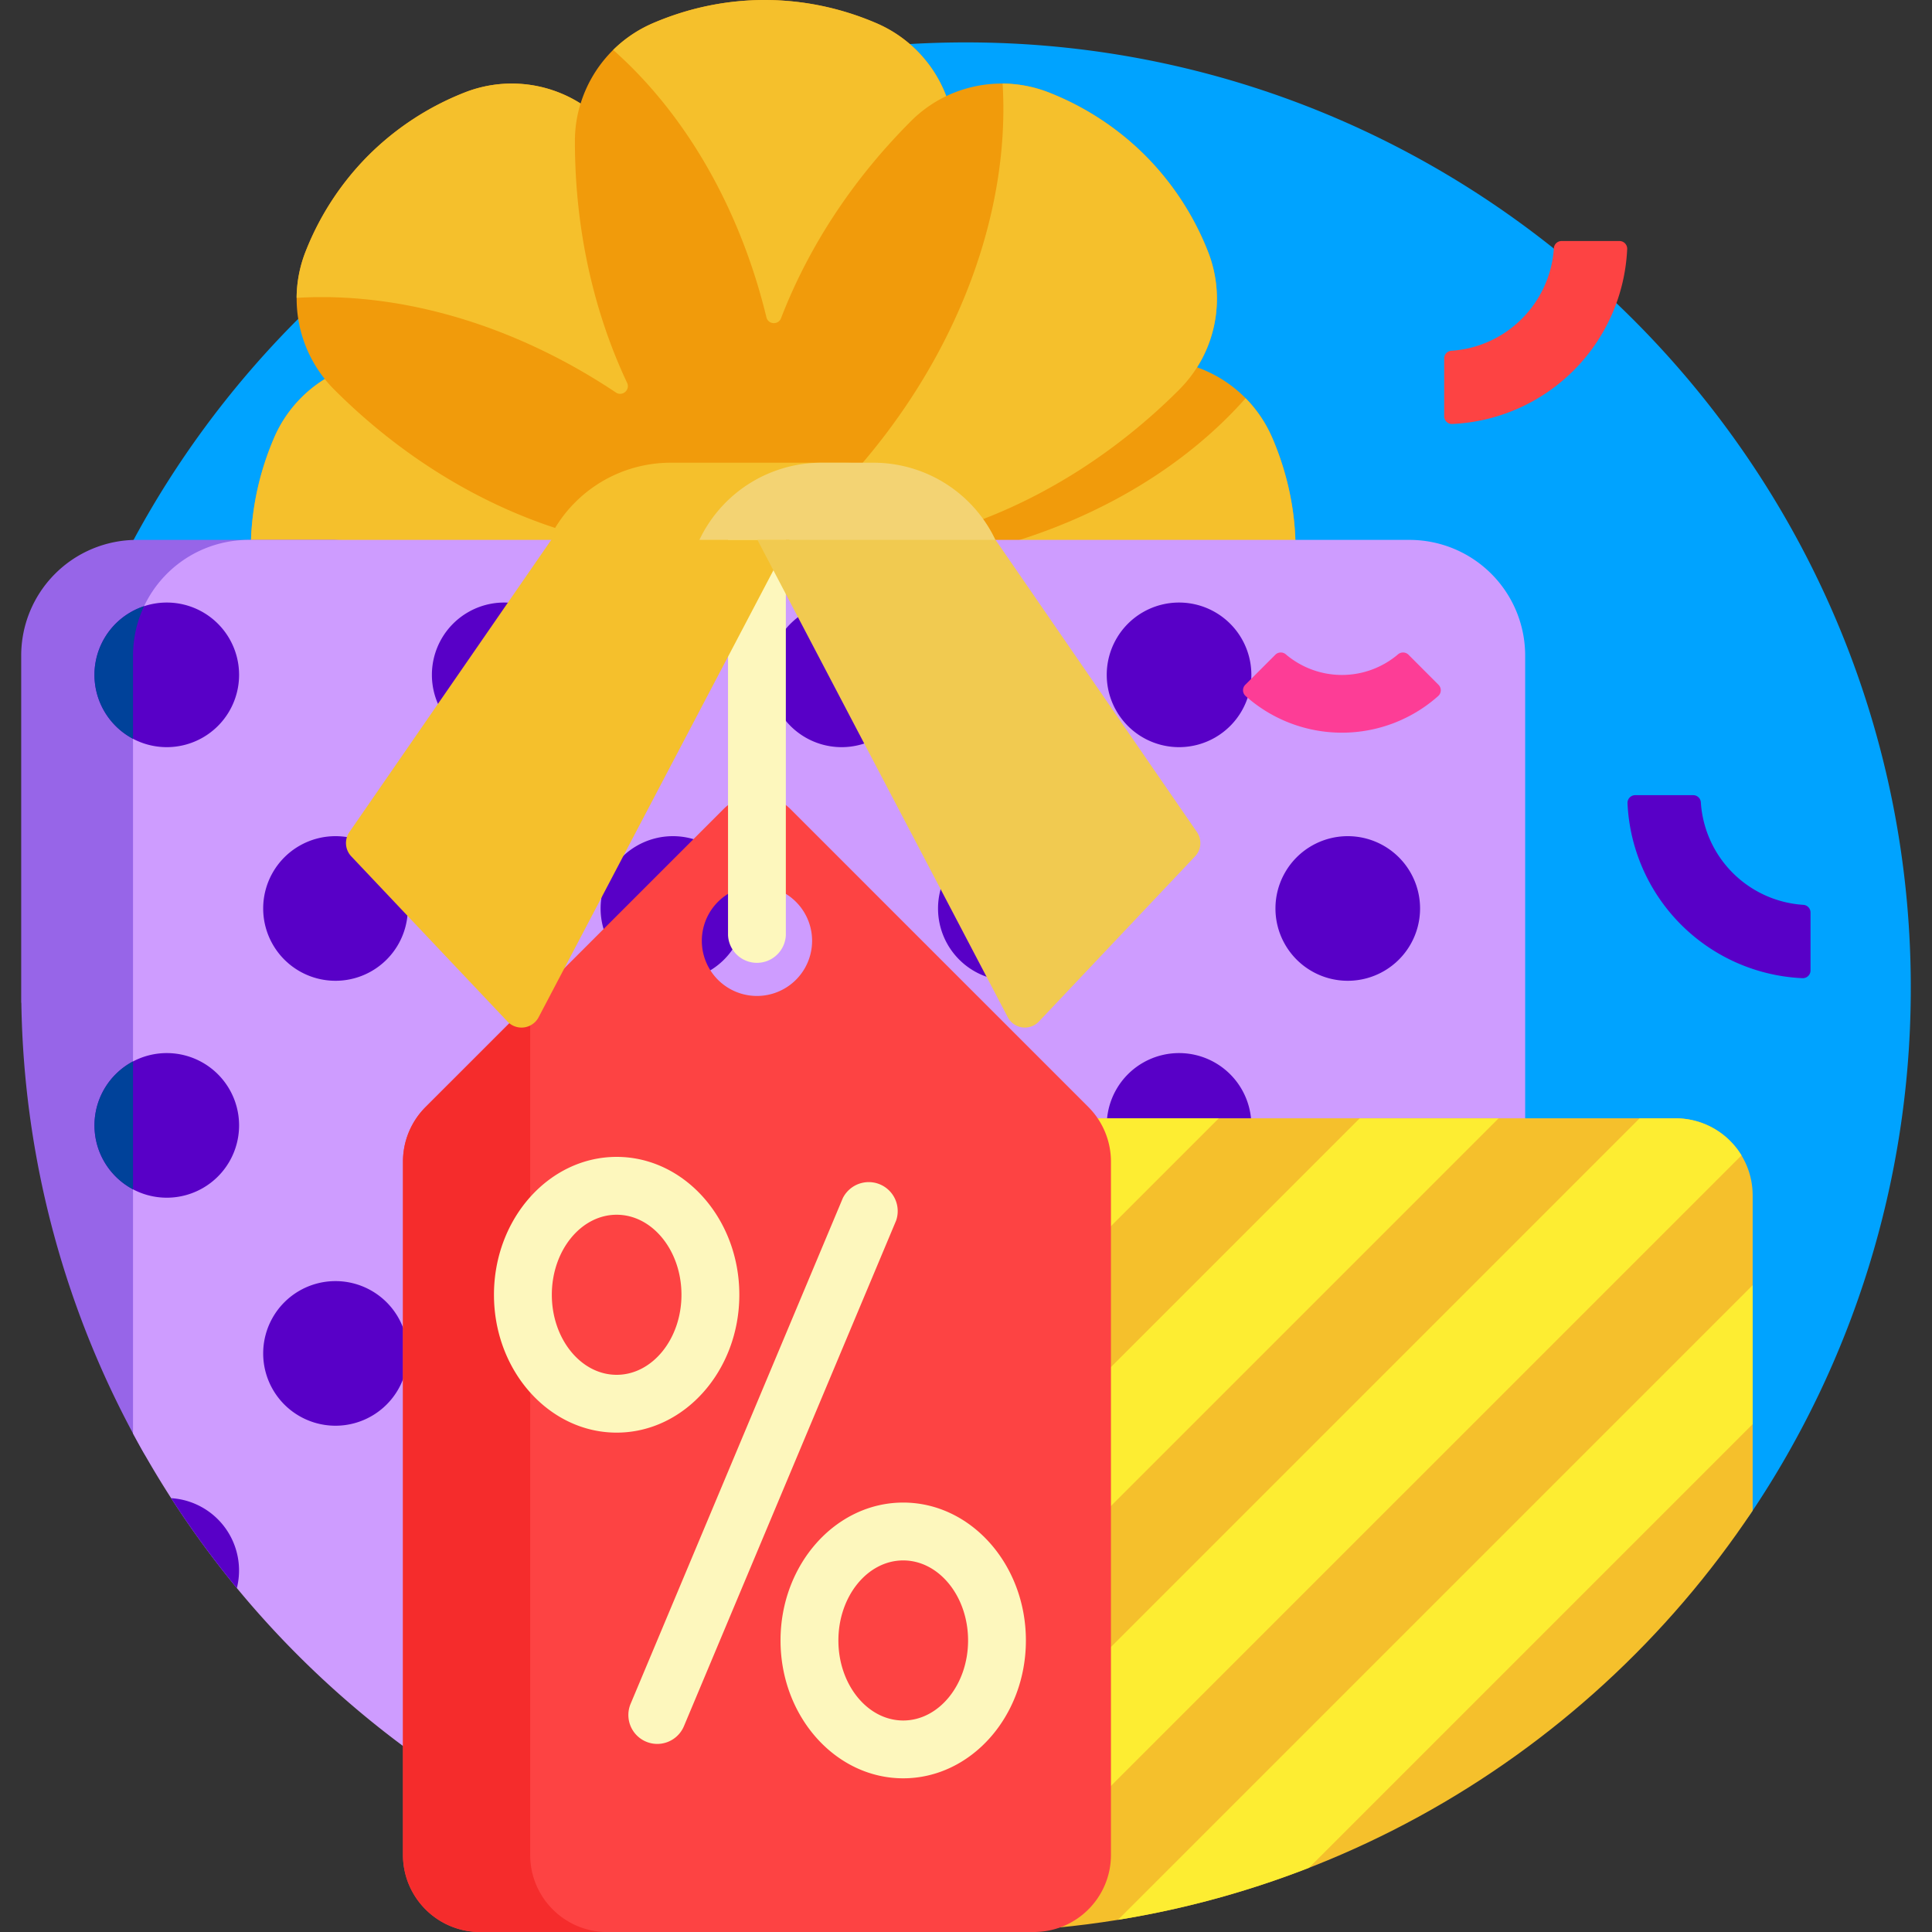 <svg width="40" height="40" viewBox="0 0 40 40" fill="none" xmlns="http://www.w3.org/2000/svg">
    <rect x="0" y="0" width="40" height="40" fill="#333333" stroke="none"/>
    <g clip-path="url(#h3pgmvmh9a)">
        <path d="M2.483 11.723C5.701 5.27 12.38.845 20.087.878c10.809.048 19.574 8.94 19.473 19.749a19.466 19.466 0 0 1-3.314 10.71c-.685 1.018-2.274.535-2.274-.693a5.38 5.38 0 0 0-5.38-5.38h-.05c0-6.492-5.263-11.755-11.755-11.755H3.598c-.917 0-1.524-.965-1.115-1.786z" fill="#00A3FF"/>
        <path d="M26.823 11.382c0 .809-.169 1.587-.48 2.314a2.66 2.66 0 0 1-2.436 1.615h-.016c-3.269 0-6.155-1.26-7.883-3.186-1.728 1.925-4.615 3.186-7.884 3.186H8.11a2.66 2.66 0 0 1-2.436-1.615 5.846 5.846 0 0 1-.48-2.314c0-.808.168-1.586.48-2.314a2.67 2.67 0 0 1 1.051-1.22 2.663 2.663 0 0 1-.392-2.654 5.847 5.847 0 0 1 1.296-1.977 5.845 5.845 0 0 1 1.976-1.296 2.665 2.665 0 0 1 2.416.222A2.668 2.668 0 0 1 13.518.48 5.847 5.847 0 0 1 15.832 0c.808 0 1.586.169 2.314.48.678.292 1.194.844 1.445 1.51a2.668 2.668 0 0 1 2.14-.069 5.847 5.847 0 0 1 1.976 1.296 5.845 5.845 0 0 1 1.297 1.977c.32.802.23 1.7-.22 2.411.689.244 1.26.768 1.558 1.463.312.728.481 1.506.481 2.314z" fill="#F19B0B"/>
        <path d="M6.923 8.069c1.463 1.462 3.174 2.46 4.889 2.96.157.046.15.27-.01.307-2.294.55-4.251 1.687-5.576 3.184-.23-.234-.419-.511-.553-.823a5.846 5.846 0 0 1-.48-2.315c0-.808.168-1.586.48-2.314a2.67 2.67 0 0 1 1.051-1.22c.059.073.121.143.188.21l.011.01zm8.945-1.5c.037.152.247.164.303.018.553-1.436 1.454-2.844 2.685-4.074l.011-.012c.215-.213.46-.385.724-.511A2.669 2.669 0 0 0 18.146.481 5.845 5.845 0 0 0 15.832 0c-.808 0-1.586.169-2.314.48-.312.135-.59.324-.823.554 1.487 1.316 2.62 3.259 3.173 5.535zm1.241 3.827-.012.012c-.41.41-.922.676-1.467.788l.015.084c2.79.516 6.17-.614 8.768-3.211l.01-.011a2.66 2.66 0 0 0 .581-2.864 5.848 5.848 0 0 0-1.296-1.977 5.846 5.846 0 0 0-1.977-1.296 2.668 2.668 0 0 0-.973-.19c.174 2.854-1.09 6.106-3.649 8.665zm9.233-1.328a2.67 2.67 0 0 0-.553-.823c-1.895 2.142-5.088 3.548-8.708 3.548h-.017c-.579-.001-1.13-.175-1.594-.48l-.049.07c1.608 2.336 4.797 3.928 8.47 3.928h.016a2.66 2.66 0 0 0 2.435-1.615c.312-.727.481-1.505.481-2.314 0-.808-.169-1.586-.48-2.314zM11.903 2.916c0-.266.041-.526.117-.773a2.665 2.665 0 0 0-2.415-.222 5.847 5.847 0 0 0-1.977 1.296 5.845 5.845 0 0 0-1.296 1.977 2.668 2.668 0 0 0-.191.973c2.133-.13 4.488.543 6.61 1.959.135.09.302-.054.232-.201-.685-1.454-1.08-3.164-1.08-4.993v-.016z" fill="#F5C02C"/>
        <path d="M17.479 15.17h-3.593a2.794 2.794 0 0 1 0-5.59h3.593a2.794 2.794 0 1 1 0 5.59z" fill="#F5C02C"/>
        <path d="M18.084 15.17h-1.078a2.794 2.794 0 0 1 0-5.59h1.078a2.794 2.794 0 1 1 0 5.59z" fill="#F3D373"/>
        <path d="M4.717 29.547c.037.985-1.273 1.36-1.758.503a19.464 19.464 0 0 1-2.517-9.288l-.003-.003v-7.186a2.395 2.395 0 0 1 2.395-2.395H7.1a2.395 2.395 0 0 0-2.395 2.395l.003 7.189c.004.267-.003 8.371-.003 8.371 0 .002.002.003.003.004.002.137.005.274.01.41z" fill="#9765E8"/>
        <path d="M31.577 13.573v14.886c0 6.337-5.11 11.5-11.447 11.54H20c-7.461 0-13.947-4.177-17.246-10.32V13.573a2.395 2.395 0 0 1 2.396-2.395h6.263l.523.332h7.97l.706-.332h8.57a2.395 2.395 0 0 1 2.395 2.395z" fill="#CE9CFF"/>
        <path d="M11.936 13.972a1.497 1.497 0 1 1-2.994 0 1.497 1.497 0 0 1 2.994 0zm-4.99 12.552a1.497 1.497 0 1 0 0 2.994 1.497 1.497 0 0 0 0-2.994zm0-9.212a1.497 1.497 0 1 0 0 2.994 1.497 1.497 0 0 0 0-2.994zM3.543 31.018c.418.648.873 1.27 1.361 1.862a1.5 1.5 0 0 0-1.36-1.862zm-.09-18.543a1.497 1.497 0 1 0 0 2.994 1.497 1.497 0 0 0 0-2.994zm0 9.328a1.497 1.497 0 1 0 0 2.994 1.497 1.497 0 0 0 0-2.994zm17.465-4.491a1.497 1.497 0 1 0 0 2.994 1.497 1.497 0 0 0 0-2.994zm6.986 0a1.497 1.497 0 1 0 0 2.994 1.497 1.497 0 0 0 0-2.994zm-3.493-4.837a1.497 1.497 0 1 0 0 2.994 1.497 1.497 0 0 0 0-2.994zm0 9.328a1.497 1.497 0 1 0 0 2.994 1.497 1.497 0 0 0 0-2.994zm-6.986-9.328a1.497 1.497 0 1 0 0 2.994 1.497 1.497 0 0 0 0-2.994zm-3.493 4.837a1.497 1.497 0 1 0 0 2.994 1.497 1.497 0 0 0 0-2.994z" fill="#5800C7"/>
        <path d="M2.983 12.55c-.146.31-.229.657-.229 1.023v1.723a1.497 1.497 0 0 1 .23-2.746zM1.956 23.3c0 .574.324 1.073.798 1.324v-2.649c-.474.251-.798.75-.798 1.324zm1.587 7.717z" fill="#00429A"/>
        <path d="M36.287 24.75v6.526C32.781 36.536 26.795 40 20 40c-1.256 0-2.483-.118-3.673-.344V24.75c0-.882.715-1.597 1.597-1.597H34.69c.882 0 1.597.715 1.597 1.596z" fill="#F5C02C"/>
        <path d="m19.437 23.154-3.11 3.11V24.75c0-.881.715-1.596 1.597-1.596h1.513zm8.714 0L16.327 34.977v2.877l14.7-14.7h-2.876zm-5.795 0-6.029 6.028v2.877l8.906-8.905h-2.877zm12.334 0h-.744l-16.66 16.66c.88.121 1.778.185 2.69.186l16.08-16.079a1.596 1.596 0 0 0-1.366-.767zM23.147 39.748a19.422 19.422 0 0 0 3.954-1.077l9.186-9.186v-2.877l-13.14 13.14z" fill="#FDED32"/>
        <path d="m22.534 22.92-6.17-6.17a.977.977 0 0 0-1.383 0l-6.17 6.17c-.3.3-.468.705-.468 1.129v14.354c0 .882.715 1.597 1.597 1.597h11.465c.882 0 1.596-.715 1.596-1.597V24.05c0-.424-.168-.83-.467-1.13zm-6.862-2.3a1.141 1.141 0 1 1 0-2.283 1.141 1.141 0 0 1 0 2.283z" fill="#FD4343"/>
        <path d="M12.573 40H9.94a1.597 1.597 0 0 1-1.597-1.597V24.05c0-.424.168-.83.468-1.13l2.166-2.165v17.65c0 .881.715 1.596 1.596 1.596z" fill="#F52C2C"/>
        <path d="M13.608 36.106a.599.599 0 0 1-.552-.83l4.393-10.469a.6.6 0 0 1 1.104.464L14.16 35.739a.6.6 0 0 1-.552.367zm1.699-9.3c0-1.573-1.14-2.854-2.54-2.854-1.4 0-2.54 1.28-2.54 2.855 0 1.574 1.14 2.854 2.54 2.854 1.4 0 2.54-1.28 2.54-2.854zm-1.198 0c0 .914-.602 1.658-1.342 1.658-.74 0-1.342-.744-1.342-1.657 0-.914.602-1.657 1.342-1.657.74 0 1.342.743 1.342 1.657zm7.131 7.158c0-1.574-1.14-2.855-2.54-2.855-1.4 0-2.54 1.28-2.54 2.855 0 1.574 1.14 2.854 2.54 2.854 1.4 0 2.54-1.28 2.54-2.854zm-1.197 0c0 .913-.603 1.657-1.343 1.657s-1.342-.744-1.342-1.657c0-.914.602-1.657 1.342-1.657.74 0 1.343.743 1.343 1.657zM16.27 19.36v-8.183h-1.197v8.183a.599.599 0 0 0 1.197 0z" fill="#FDF7BD"/>
        <path d="m16.343 11.178-5.192 9.884a.4.4 0 0 1-.643.089l-3.236-3.422a.4.4 0 0 1-.038-.502l4.179-6.05h4.93z" fill="#F5C02C"/>
        <path d="m20.612 11.178 4.17 6.05a.4.4 0 0 1-.038.5l-3.236 3.423a.4.4 0 0 1-.643-.09l-5.183-9.883h4.93z" fill="#F1CA50"/>
        <path d="M37.485 18.892v1.2a.16.16 0 0 1-.168.16 3.798 3.798 0 0 1-3.621-3.621.16.16 0 0 1 .16-.168h1.2c.083 0 .153.065.158.149a2.274 2.274 0 0 0 2.123 2.122.159.159 0 0 1 .148.158z" fill="#5800C7"/>
        <path d="M33.689 5.158a3.798 3.798 0 0 1-3.621 3.62.16.16 0 0 1-.168-.16V7.42a.16.16 0 0 1 .149-.158 2.269 2.269 0 0 0 1.46-.663c.378-.379.625-.891.662-1.459a.16.16 0 0 1 .158-.15h1.2a.16.16 0 0 1 .16.169z" fill="#FD4343"/>
        <path d="M29.776 14.411a2.998 2.998 0 0 1-3.986 0 .16.16 0 0 1-.008-.233l.623-.623a.16.16 0 0 1 .216-.008 1.794 1.794 0 0 0 2.324 0 .16.16 0 0 1 .216.008l.622.623a.16.16 0 0 1-.007.233z" fill="#FD3D96"/>
    </g>
    <defs>
        <clipPath id="h3pgmvmh9a">
            <path fill="#fff" d="M0 0h40v40H0z"/>
        </clipPath>
    </defs>
</svg>
